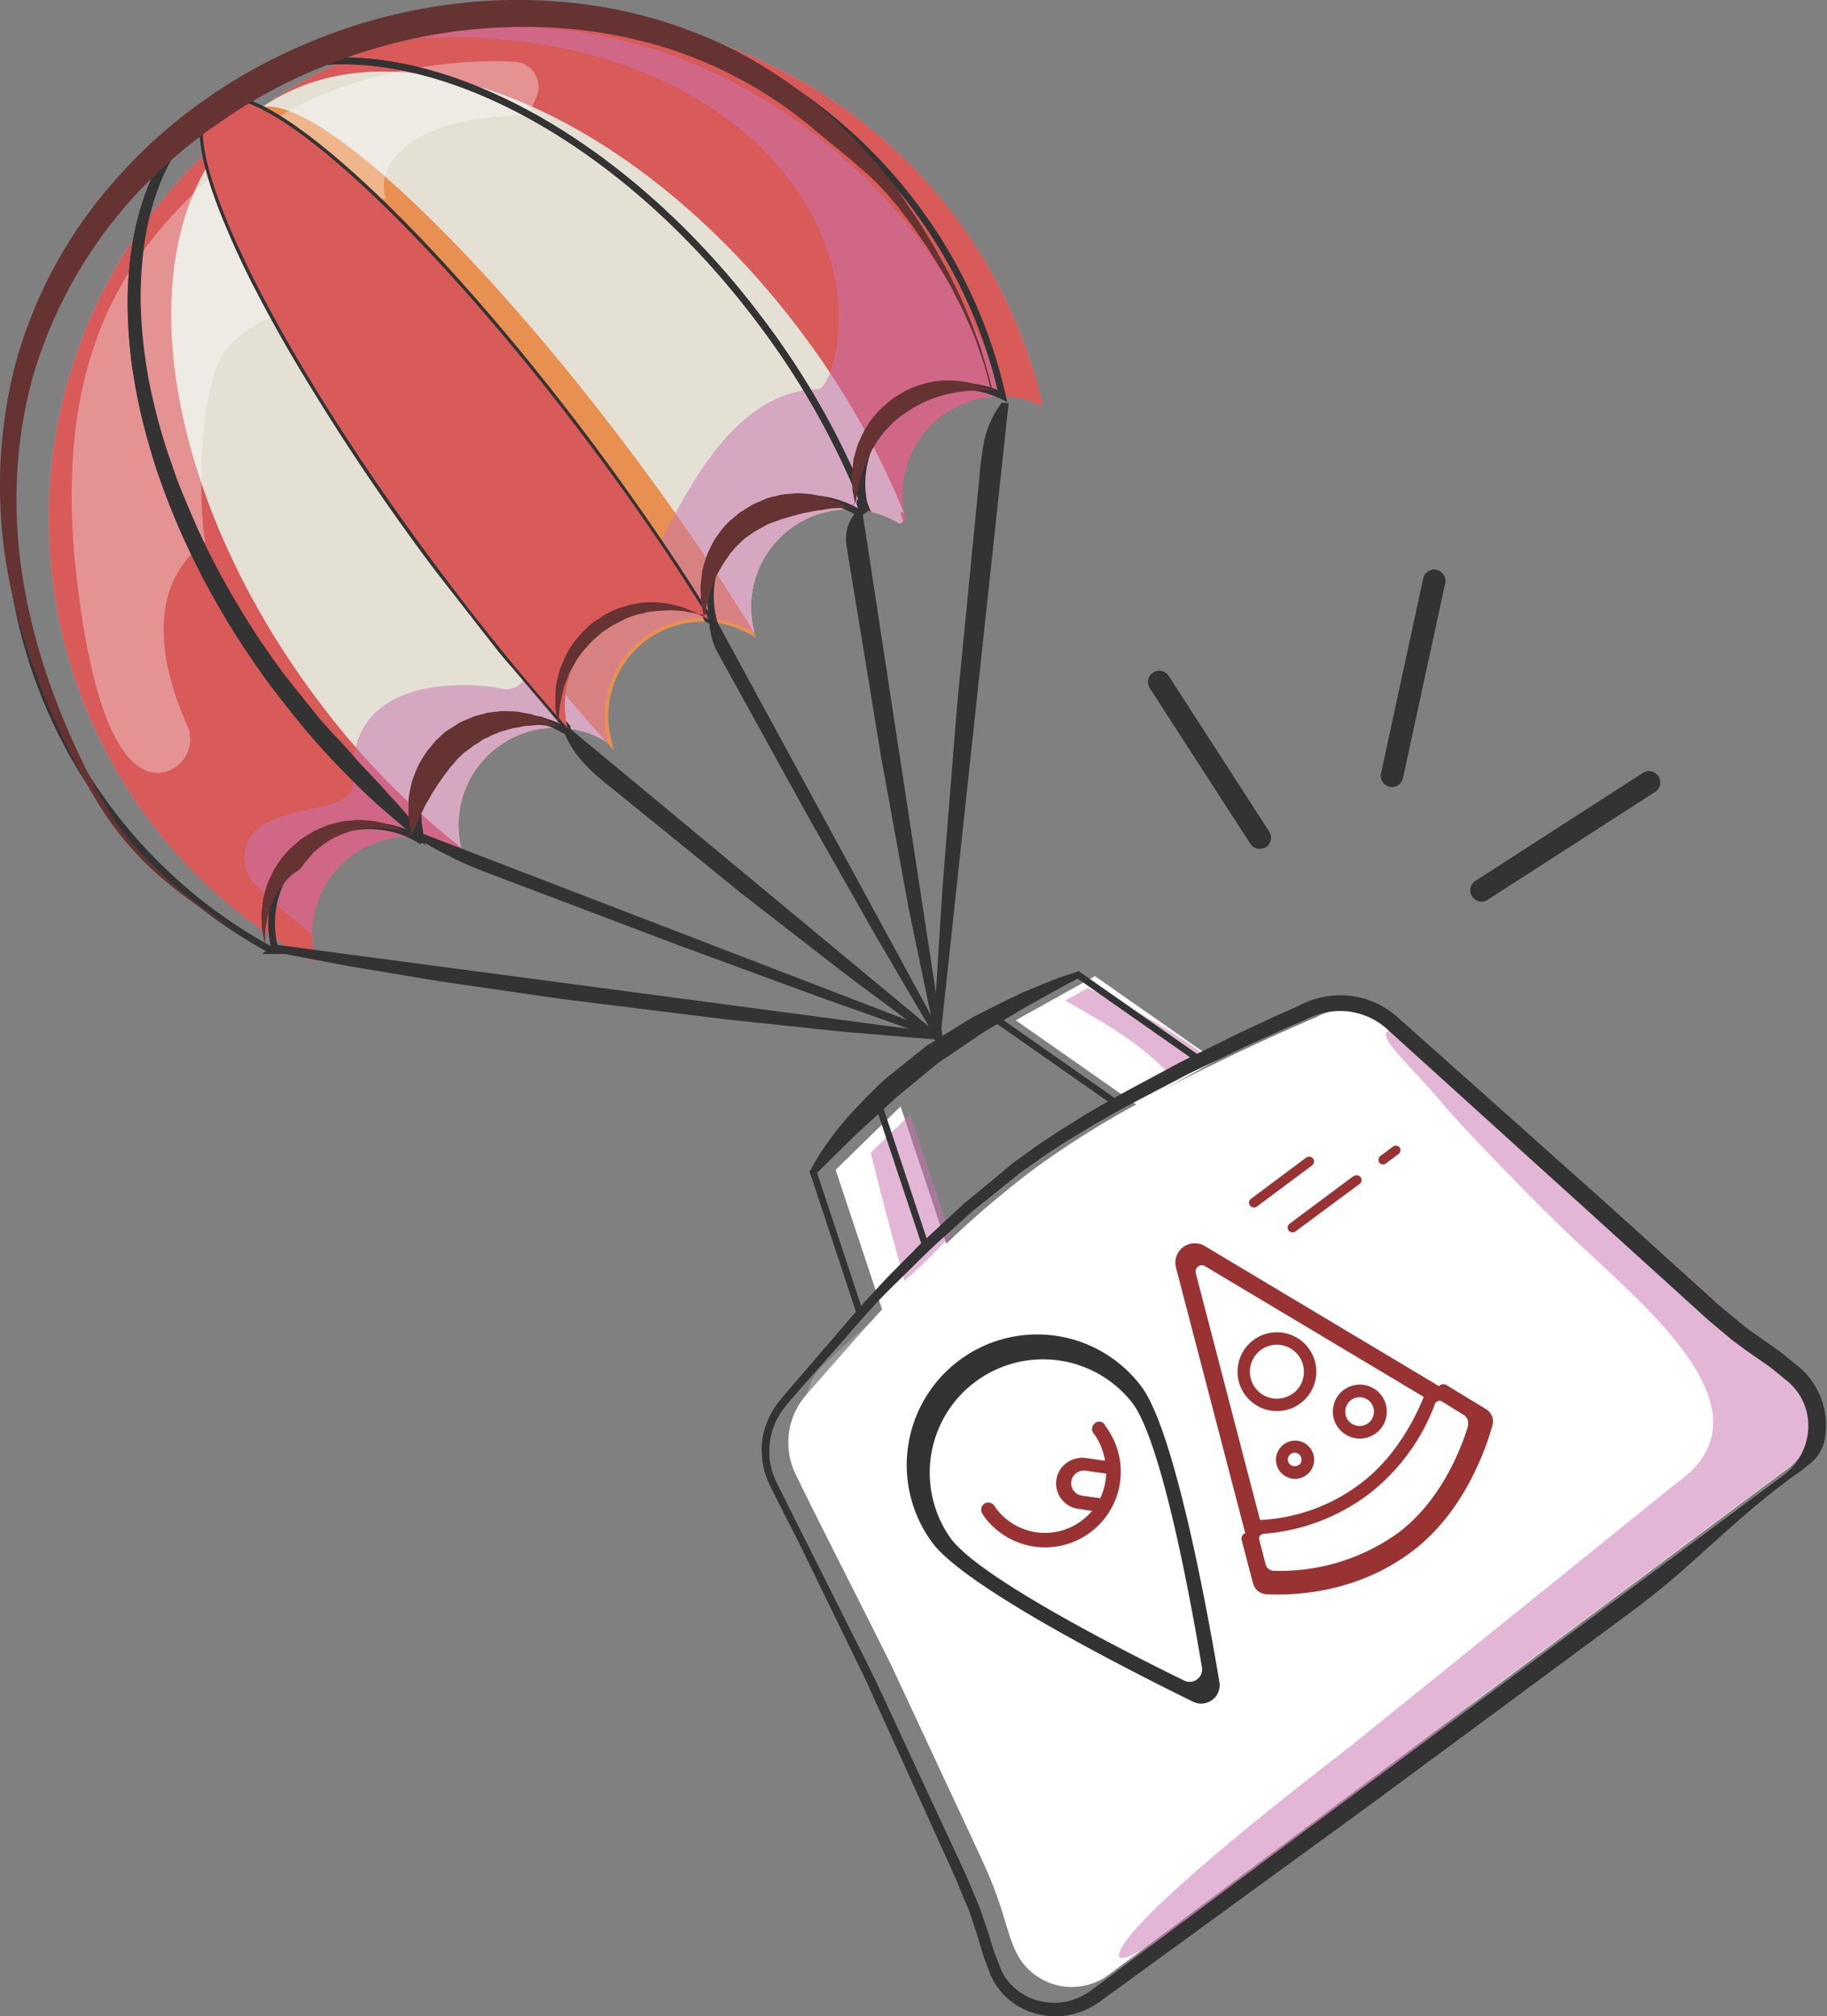 <svg xmlns="http://www.w3.org/2000/svg" viewBox="0 0 270.87 298.87"><rect x="0" y="0" width="270.87" height="298.87" fill="#808080" stroke="none"/><defs><style>.cls-1{isolation:isolate;}.cls-2,.cls-9{fill:#fff;}.cls-3{fill:#dcc6a7;opacity:0.31;mix-blend-mode:multiply;}.cls-4{fill:#d85a59;}.cls-5{fill:#e4e0d4;}.cls-6{fill:#e79051;stroke:#e79051;}.cls-12,.cls-6{stroke-miterlimit:10;}.cls-7{opacity:0.52;}.cls-8{fill:#c973b0;}.cls-9{opacity:0.34;}.cls-10{opacity:0.21;}.cls-11{fill:#333;}.cls-12{fill:none;stroke:#333;}.cls-13{fill:#633;}.cls-14{fill:#933;}</style></defs><title>Risorsa 1</title><g class="cls-1"><g id="Livello_2" data-name="Livello 2"><g id="sotto"><path class="cls-2" d="M265.87,203.51c-4.1-3.69-5.95-3.85-11.79-9.12l-6.55-5.93c-9.92-9-35.63-32.23-40.05-36.26a10.75,10.75,0,0,0-12.33-1.42s-11,4.57-22.83,10.84l7.92-4.41-17.9-12.52-11.75,6.54,17.85,12.49a134.86,134.86,0,0,0-14.89,9.37,144.56,144.56,0,0,0-13.25,11.26L133.52,164l-9.63,9.4,6.9,20.73,0-.05c-4.26,4.63-8,9-11.14,12.54a10.73,10.73,0,0,0-1.75,11.78c3.07,6.37,8.32,16.56,14.17,28.29l13.39,28.7c3.59,7.75,3.46,10.31,5.2,14a9.19,9.19,0,0,0,13.87,3.21l50.16-37.4L265,217.71A9.2,9.2,0,0,0,265.87,203.51Z"/><path class="cls-3" d="M141.72,32.28a73.91,73.91,0,0,1,12.9,27.95A14.48,14.48,0,0,0,134.28,77l-.87.65A14.47,14.47,0,0,0,111.85,93.7l-.11.08a14.48,14.48,0,0,0-21.56,16.08L90,110A14.46,14.46,0,0,0,68.48,126l-.16.12a14.48,14.48,0,0,0-21.56,16.07l-.41.31A74.64,74.64,0,1,1,141.72,32.28Z"/><path class="cls-4" d="M68.47,126l-.14.12a14.48,14.48,0,0,0-22.06,12.27,14.9,14.9,0,0,0,.49,3.8l-.41.31A74.64,74.64,0,0,1,37.27,17l.25-.18a1.57,1.57,0,0,0-.24.21l0,0a28.44,28.44,0,0,0-3.31,3.18l0,.06c-14.92,17-9.84,52.44,12.94,83a117.34,117.34,0,0,0,21.55,22.27Q68.43,125.84,68.47,126Z"/><path class="cls-4" d="M154.63,60.23A14.48,14.48,0,0,0,149,58.79a14.29,14.29,0,0,0-9.37,2.83A14.47,14.47,0,0,0,134.29,77l-.39.29c-.5-1.19-.52-1.69.14-1.21a117.56,117.56,0,0,0-15-26.53C96,18.61,63,3.62,42.47,13.76a26.18,26.18,0,0,0-3.12,1.79A74.63,74.63,0,0,1,154.63,60.23Z"/><path class="cls-5" d="M90.19,109.85,90,110a14.45,14.45,0,0,0-21.65,15.63,117.34,117.34,0,0,1-21.55-22.27c-22.78-30.56-27.86-66-12.94-83l0-.06a28.44,28.44,0,0,1,3.31-3.18,3.41,3.41,0,0,0-.63.88C33,25.34,47.46,54.39,70.69,85.56c6.55,8.79,13.13,16.85,19.39,23.88A2.45,2.45,0,0,0,90.19,109.85Z"/><path class="cls-5" d="M133.9,77.26l-.49.37A14.48,14.48,0,0,0,111.85,93.7l-.11.08a9.57,9.57,0,0,0-.84-.46c-.25-.46-.23-.54.14-.14-4.9-7.88-10.65-16.33-17.08-25C70.63,36.94,46.86,14.7,38.84,16.3h0s0,0,0,0a2.84,2.84,0,0,0-1.06.42,1.56,1.56,0,0,1,.2-.16c.29-.2.58-.42.87-.63a5.72,5.72,0,0,1,.57-.39,26.18,26.18,0,0,1,3.12-1.79C63,3.62,96,18.61,119,49.52a117.56,117.56,0,0,1,15,26.53C133.38,75.57,133.4,76.07,133.9,77.26Z"/><path class="cls-6" d="M110.9,93.32a14.46,14.46,0,0,0-20.82,16.12c-6.26-7-12.84-15.09-19.39-23.88C47.46,54.39,33,25.34,36.62,18a3.41,3.41,0,0,1,.63-.88l0,0,.43-.34a2.84,2.84,0,0,1,1.06-.42s0,0,0,0h0c8-1.6,31.79,20.64,55.12,51.91,6.43,8.64,12.18,17.09,17.08,25C110.67,92.78,110.65,92.86,110.9,93.32Z"/><g class="cls-7"><path class="cls-8" d="M141.85,43.72C124,13.86,90.93-1.37,61.39,5.71c20.55-1.45,44.74,4.77,57,22.87,10,14.75,4.88,29.09,2.87,29.12-14.41.18-21.72,21-24.23,23.75-4.81,5.26-24.58-.17-19.39,18.48.37,1.33-1.66,2.49-3,2.2-4.56-1-23.45-2.56-22.25,13.66.17,2.39-2.55,3.27-4.63,3.75-3.58.82-6.47,1.37-8.81,2.73a5.68,5.68,0,0,0-1.05,8.89,80.46,80.46,0,0,0,8.33,7.26,14.48,14.48,0,0,1,22.06-12.27l.14-.12q0-.19-.09-.42A14.45,14.45,0,0,1,90,110l.16-.13a2.45,2.45,0,0,1-.11-.41A14.46,14.46,0,0,1,110.9,93.32a9.57,9.57,0,0,1,.84.46l.11-.08a14.48,14.48,0,0,1,21.56-16.07l.49-.37.39-.29a14.47,14.47,0,0,1,5.34-15.35A14.29,14.29,0,0,1,149,58.79,86.48,86.48,0,0,0,141.85,43.72Z"/></g><g class="cls-7"><path class="cls-8" d="M140.94,183.16l-6-17.95-5.84,5.64c1.55,6.39,3.25,12.68,5,19A87.16,87.16,0,0,0,140.94,183.16Z"/><path class="cls-8" d="M173.33,159.22c1.87-.89,3.78-1.72,5.71-2.49a86.64,86.64,0,0,0-17.77-10.27l-3.34,1.85C163.51,151.49,169.1,154.62,173.33,159.22Z"/><path class="cls-8" d="M267.22,203.08c-3.81-3.44-5.62-3.72-11.06-8.59l-6.17-5.6c-7.52-6.75-33.33-28-42-35.92-6.36-1.37.61,4.27,5.85,10.57,2.48,3,12,12.94,18.79,19.45,10.22,9.83,31.21,26.08,16,36.79l-49.48,39.91s-32.92,25-33.24,30.13,52.83-37.73,52.83-37.73l47.57-35.43A8.8,8.8,0,0,0,267.22,203.08Z"/></g><path class="cls-9" d="M79.33,14.85l0-.07a3.75,3.75,0,0,0-3-5.63c-13.14-.69-30.88,3.39-38.78,11.27C27.35,30.62,6.36,43.12,11.39,85.85c2.76,23.5,8,28.76,12.12,28.72a5,5,0,0,0,4.27-7c-2.88-6.34-7.32-19.81,2.64-27.24-1.15-6.64-.88-24,3.29-28.72,2.29-2.62,5.58-4.82,8.47-4.75l.1-.12c-1.3-9.52,5.49-16.64,14.9-17.33C55.52,24,61.41,19.74,67.61,18.28a42.59,42.59,0,0,1,11.07-1.11A5.27,5.27,0,0,1,79.33,14.85Z"/><g class="cls-10"><path class="cls-2" d="M143,254c-5.07-10.53-10.27-23-12.85-29.39a13.22,13.22,0,0,1-.68-5.36c-.34-.68-.66-1.34-1-2-1.82-3.77-1.25-11.56,1.61-14.78,1.16-1.29,14-15,26.62-25a316.12,316.12,0,0,1,38.57-25.82l-15.62,8.49c-7.43,3.5-14.48,7.82-21.93,11.3l-.06,0c-1,.69-2,1.38-2.93,2.08-.67.5-1.32,1-2,1.52,0,0-28.57,24.95-31.29,28-2.86,3.22-3.43,11-1.6,14.78,3,6.24,8.15,16.21,13.87,27.7l13.11,28.09c3.51,7.58,3.38,10.09,5.09,13.7C152.35,288.09,160.09,289.43,143,254Z"/></g><path class="cls-11" d="M127.85,75.79l11.87,77.69.12.83L139,154l-9.67-3.43c-3.22-1.15-6.45-2.26-9.66-3.45l-19.25-7.08L81.28,132.8l-9.59-3.64c-1.58-.64-3.17-1.28-4.7-2.07-.76-.39-1.53-.76-2.29-1.17s-1.51-.85-2.23-1.35l.36-.94,76.57,29.46-.67.54-1.07-4.8-1-4.82-1-4.82c-.32-1.61-.67-3.21-1-4.82L131.14,115c-.3-1.61-.6-3.22-.85-4.84l-.79-4.85-1.58-9.7L126.33,86l-.79-4.85a6.53,6.53,0,0,1,0-2.49,6.1,6.1,0,0,1,1.29-2.68Z"/><path class="cls-11" d="M149.54,59.75l-10.12,94.08-.09.85-.72-.52-3.64-2.6-3.58-2.67c-2.39-1.79-4.81-3.53-7.15-5.36l-14.11-10.94L96.27,121.34l-6.93-5.62a24.25,24.25,0,0,1-3.22-3.11,14.42,14.42,0,0,1-2.45-4l.64-.77,54.93,45.58-.81.34.28-5.92.37-5.91.37-5.91c.14-2,.23-3.94.4-5.9l1.89-23.6c.14-2,.36-3.92.54-5.88l.58-5.89L144,83l1.16-11.78a50.48,50.48,0,0,1,.75-5.86,14.25,14.25,0,0,1,2.62-5.67Z"/><path class="cls-11" d="M40.68,140l98.53,13.09-.51.74-8.87-15.13-8.65-15.24c-1.46-2.53-2.84-5.11-4.26-7.66l-4.23-7.67-4.23-7.67c-.7-1.28-1.43-2.55-2.11-3.85a9.29,9.29,0,0,1-1.12-4.37l.88-.48,33.47,61.59.43.8-.93-.07c-4.15-.27-8.27-.69-12.4-1-2.07-.17-4.12-.41-6.18-.62l-6.18-.66-6.18-.65-6.17-.75-12.33-1.53-6.17-.77-6.14-.88L65,145.43l-12.26-2.05c-2.05-.34-4.08-.76-6.12-1.14s-4.07-.77-6.1-1.21Z"/><path class="cls-12" d="M31.51,15.27a2.25,2.25,0,0,0-.24.21l0,0c-18.9,15.36-14.76,53.6,9.58,86.25A118,118,0,0,0,62.38,124a3.15,3.15,0,0,0,.09.42l-.16.11a14.48,14.48,0,0,0-21.56,16.07l-.41.31A74.62,74.62,0,0,1,31.26,15.46Z"/><path class="cls-12" d="M135.71,30.69a74.09,74.09,0,0,1,12.91,28,14.48,14.48,0,0,0-20.34,16.75l-.39.28c-.49-1.18-.52-1.69.13-1.21a117.46,117.46,0,0,0-15-26.53C88.78,15.4,53.49.5,33.33,14A74.65,74.65,0,0,1,135.71,30.69Z"/><path class="cls-11" d="M65.08,83.66l9.45,12.15c.38.51.81,1,1.22,1.47L77,98.75l2.48,2.92,5,5.85.09.1,0,.16.08.35.08.35-.26.19-.16.12-.25.18-.31-.16-1.82-.94L80,107.2l-2-.37-2-.08-2,.22-2,.53-1.89.81c-.59.35-1.16.73-1.74,1.09s-1.06.9-1.59,1.34-.89,1-1.34,1.52A20.13,20.13,0,0,0,64.22,114c-.34.59-.56,1.25-.85,1.86s-.38,1.32-.58,2-.18,1.36-.28,2,0,1.37,0,2.06l.32,2,.23,1.37-1-.86h0c-2-1.7-4-3.36-6-5.1s-3.81-3.62-5.64-5.5S46.84,110,45.13,108l-4.9-6.18q-2.32-3.15-4.49-6.47c-1.42-2.21-2.79-4.45-4.07-6.74-.63-1.15-1.28-2.3-1.87-3.47s-1.19-2.34-1.74-3.54c-1.15-2.36-2.17-4.79-3.13-7.23-.49-1.22-.9-2.47-1.36-3.7s-.83-2.5-1.2-3.76c-.74-2.53-1.42-5.07-1.93-7.65-.29-1.29-.47-2.59-.7-3.89s-.38-2.61-.49-3.92a67.16,67.16,0,0,1-.32-7.9,57.92,57.92,0,0,1,.77-7.88A44.14,44.14,0,0,1,21.81,28a32.19,32.19,0,0,1,3.72-7,29.11,29.11,0,0,1,5.4-5.85l3.21-2.64-2.55,3.38h0a4,4,0,0,0-.9,1.91,10.44,10.44,0,0,0-.11,2.31,23.18,23.18,0,0,0,.83,4.7c.4,1.56.91,3.09,1.46,4.61s1.15,3,1.8,4.5,1.31,3,2,4.43,1.43,2.91,2.17,4.35q2.24,4.32,4.68,8.54A338.77,338.77,0,0,0,65.08,83.67Zm-.79.61h0A340.27,340.27,0,0,1,42.66,51.71q-2.44-4.23-4.7-8.58Q36.84,41,35.78,38.75t-2-4.46c-.65-1.5-1.25-3-1.82-4.56s-1.08-3.1-1.49-4.7a24.91,24.91,0,0,1-.86-4.89,11.64,11.64,0,0,1,.13-2.56,5,5,0,0,1,1.18-2.43h0l.67.74a28.7,28.7,0,0,0-5,5.82,30.74,30.74,0,0,0-3.36,6.83A42,42,0,0,0,21.41,36a64.62,64.62,0,0,0-.56,7.62,65.29,65.29,0,0,0,.45,7.65c.13,1.27.35,2.53.54,3.8s.45,2.52.76,3.77c.53,2.5,1.24,5,2,7.42.39,1.22.83,2.43,1.24,3.64s.9,2.41,1.38,3.6c1,2.38,2,4.75,3.09,7,.55,1.17,1.13,2.31,1.73,3.45s1.22,2.26,1.85,3.38c1.27,2.24,2.62,4.43,4,6.58.7,1.08,1.44,2.11,2.16,3.17s1.53,2.11,2.3,3.17l4.81,6c1.67,2,3.5,3.76,5.16,5.72s3.55,3.71,5.22,5.7a66.51,66.51,0,0,1,5.12,6h0l-.8.51L61.54,122c0-.73,0-1.46,0-2.2s.15-1.46.29-2.17.36-1.43.62-2.11.55-1.37.92-2a21.61,21.61,0,0,1,1.2-1.85A21.42,21.42,0,0,1,66,110c.55-.47,1-.93,1.65-1.4s1.24-.8,1.87-1.16l2-.88L73.7,106l2.18-.24,2.2.08,2.16.4,2.08.72,2,1-.56,0,.15-.11-.18.53-.11-.48.13.26-5-5.87-2.49-2.94L75,97.9c-.41-.49-.85-1-1.23-1.48L64.29,84.28Z"/><path class="cls-12" d="M113,47.93a117.46,117.46,0,0,1,15,26.53c-.65-.48-.62,0-.13,1.21l-.49.37a14.47,14.47,0,0,0-21.56,16.07l-.11.09a8.44,8.44,0,0,0-.83-.47c-.26-.46-.24-.54.13-.13-4.89-7.88-10.65-16.34-17.08-25C63.41,33.72,38.37,10.81,31.7,15.14a1,1,0,0,1,.2-.15l.88-.64c.18-.13.36-.26.55-.38C53.49.5,88.78,15.4,113,47.93Z"/><path class="cls-4" d="M88,66.63c6.43,8.63,12.19,17.09,17.08,25-.37-.41-.39-.33-.13.13a14.46,14.46,0,0,0-20.82,16.12c-6.26-7-12.85-15.09-19.4-23.88C40.37,51.36,25.63,21.07,31.24,15.51l0,0,.43-.34C38.37,10.81,63.41,33.72,88,66.63Z"/><path class="cls-11" d="M265,219.48c-5.61,4.14-10.66,9-15.91,13.62-2.64,2.29-5.37,4.45-8.18,6.51l-8.41,6.21-16.8,12.42c-5.61,4.12-11.19,8.3-16.83,12.39l-33.79,24.6-2.18,1.58-.55.35a3.77,3.77,0,0,1-.62.36,9,9,0,0,1-1.42.65,10.8,10.8,0,0,1-5.9.5,10.39,10.39,0,0,1-5.27-2.68,10.63,10.63,0,0,1-1-1.1,12.18,12.18,0,0,1-.83-1.24l-.35-.66-.09-.17-.06-.15,0-.07-.12-.31-.46-1.22c-.66-1.57-1.06-3.48-1.63-5.05l-.79-2.44c-.3-.8-.64-1.58-1-2.38-1.23-3.18-2.78-6.34-4.18-9.52l-8.62-19c-.73-1.58-1.42-3.2-2.18-4.74l-2.29-4.69-4.57-9.4c-1.52-3.13-3.05-6.26-4.65-9.36-.79-1.57-1.57-3.05-2.36-4.7l-.48-1.22c-.14-.43-.23-.9-.34-1.36a8,8,0,0,1-.17-1.37l-.05-.68c0-.23,0-.46,0-.69a11.22,11.22,0,0,1,1.56-5.22c.11-.2.21-.41.34-.6l.41-.55c.28-.36.55-.76.84-1.07l1.71-2,6.82-7.92,1.71-2c.3-.33.55-.65.88-1l.88-1,3.55-3.83,3.71-3.74.92-.94c.17-.16.29-.3.49-.48l.48-.44,1.91-1.77,3.84-3.55,4.08-3.35,2-1.67,1-.84,1.07-.79,2.12-1.53c.7-.51,1.46-1,2.19-1.48,1.47-1,3-1.93,4.46-2.85s3-1.79,4.53-2.68c3.1-1.75,6.15-3.33,9.22-5,1.52-.84,3.11-1.6,4.68-2.38l4.73-2.33c1.57-.78,3.17-1.48,4.75-2.23s3.19-1.46,4.8-2.16l-.15.07a13.12,13.12,0,0,1,7.66-1.54,12.79,12.79,0,0,1,7.17,3.25l10.23,9.1L238,178.23l10.17,9.18,5.08,4.58,1.27,1.15.32.29.16.14,0,0-.06-.05,0,0,.09.07.65.55,2.63,2.19c.88.73,1.75,1.27,2.62,1.92l2.84,2c.95.71,1.88,1.52,2.83,2.27l.35.29,0,0h0l.12.12.08.07.15.15c.21.22.38.37.62.65s.49.61.73.93.39.61.58.92a11.34,11.34,0,0,1,1.18,8.25,6.22,6.22,0,0,1-2.45,3.35C267,218.14,265.9,218.74,265,219.48Zm-.6-.8a9.2,9.2,0,0,0,3.47-5.33,8.69,8.69,0,0,0-.88-6.26c-.15-.23-.28-.47-.43-.68l-.48-.62c-.17-.21-.39-.41-.58-.61a3.54,3.54,0,0,0-.29-.28l-.33-.27c-.87-.7-1.72-1.44-2.63-2.12-1.84-1.28-3.77-2.59-5.59-4l-2.62-2.2-.66-.55c-.25-.21-.43-.39-.65-.58L251.43,194l-5.07-4.6-10.15-9.19-20.3-18.38-10.15-9.19a10.41,10.41,0,0,0-5.84-2.71,10.87,10.87,0,0,0-6.33,1.21h0q-2.4,1-4.78,2.1c-1.58.72-3.18,1.4-4.74,2.16l-4.7,2.25c-1.57.76-3.14,1.48-4.67,2.31-3.08,1.63-6.2,3.21-9.23,4.88-1.51.86-3,1.69-4.51,2.61s-3,1.78-4.41,2.74c-.73.48-1.46.93-2.17,1.43l-2.13,1.51-1.06.75-1,.82-2,1.62-4.06,3.25-3.87,3.5c-2.64,2.3-5,4.78-7.51,7.21s-4.8,5-7.08,7.67l-6.93,7.82-1.73,2a11.81,11.81,0,0,0-.79,1l-.38.49c-.12.17-.21.36-.32.54a9.63,9.63,0,0,0-.58,1.1l-.45,1.16a12.08,12.08,0,0,0-.42,2.45c0,.21,0,.42,0,.62l0,.63a6.16,6.16,0,0,0,.14,1.22c.1.39.16.79.28,1.19l.48,1.21c.71,1.5,1.54,3.1,2.3,4.64l4.68,9.34,4.68,9.35c1.56,3.1,3.15,6.22,4.59,9.4L140,271c1.45,3.17,3,6.27,4.32,9.54.34.81.7,1.61,1,2.43l.85,2.49c.29.83.54,1.65.79,2.47l.38,1.24c.13.4.31.81.47,1.21l.47,1.22.12.3,0,.08,0,0,.07.14.29.54c.2.36.47.68.7,1a8.84,8.84,0,0,0,.84.89,8.53,8.53,0,0,0,4.37,2.16,8.78,8.78,0,0,0,4.86-.46,9.4,9.4,0,0,0,2.19-1.19l2.08-1.54,33.5-25Z"/><path class="cls-11" d="M160.14,144.1l18.28,12.79-.57.82-18.28-12.8.51,0h0c-.9.48-1.82.94-2.71,1.43l-2.69,1.48c-.89.51-1.81,1-2.68,1.5l-2.64,1.57-2.64,1.57c-.9.5-1.72,1.1-2.57,1.67l-2.53,1.72c-.84.57-1.72,1.14-2.52,1.71l-4.76,3.91c-.79.65-1.59,1.29-2.32,2l-2.26,2.07-2.25,2.08c-.76.68-1.47,1.42-2.21,2.13-1.46,1.43-2.93,2.86-4.35,4.33l.11-.5,7,21.17-.95.32-7-21.18-.1-.29.21-.21h0a26.89,26.89,0,0,1,1.61-2.76c.58-.88,1.19-1.73,1.82-2.56s1.28-1.64,2-2.45,1.43-1.54,2.15-2.31,1.48-1.51,2.24-2.24a24.88,24.88,0,0,1,2.34-2.05l4.8-3.85.08-.06.12-.09,0,0,.17-.1.33-.21.67-.42,1.34-.84,2.68-1.67c.9-.54,1.8-1.1,2.73-1.55l2.79-1.42,2.81-1.35c.92-.47,1.9-.83,2.86-1.23s1.92-.79,2.89-1.16,2-.69,3-1h0l.26-.14.25.18,18.28,12.79-.57.82-18.28-12.8Z"/><polyline class="cls-12" points="130.42 164.18 137.34 185.01 130.42 164.18"/><polyline class="cls-12" points="147.85 151.18 166.14 163.98 147.85 151.18"/><path class="cls-13" d="M133.17,30.68h0c-.91-1.05-1.8-2.13-2.76-3.13s-1.93-1.87-3-2.77c-2-1.79-4.14-3.46-6.19-5.15a63.72,63.72,0,0,0-28-14A70.16,70.16,0,0,0,77.52,4,77.71,77.71,0,0,0,61.8,5.62a82.76,82.76,0,0,0-15.11,4.74A74.89,74.89,0,0,0,32.8,18,73.75,73.75,0,0,0,20.74,28.2,68,68,0,0,0,5,55.41,67.56,67.56,0,0,0,2.5,71.19,74.05,74.05,0,0,0,3.65,87.31,91.56,91.56,0,0,0,8,103.06a115,115,0,0,0,6.87,15l.25.46.1.19.13.22.56.88L17,121.55a14.33,14.33,0,0,0,1.2,1.66l1.24,1.6a17.92,17.92,0,0,0,1.35,1.54l1.4,1.51c.94,1,2,1.88,3,2.83a83.08,83.08,0,0,0,13.63,9.43h0l.41-.3h0l0,0-.39-2.12-.08-2.16c.08-.71.14-1.43.24-2.14s.35-1.4.56-2.09.54-1.33.86-2,.73-1.24,1.14-1.83.92-1.11,1.4-1.64l1.62-1.42,1.83-1.15c.64-.32,1.31-.59,2-.88s1.39-.38,2.08-.57,1.43-.17,2.14-.26,1.43.05,2.15.07,1.42.25,2.13.38l2,.69,1.92,1h0l.16-.12h0v0l-.09-.42h0l-.34-2.1c0-.71,0-1.42,0-2.13s.15-1.41.29-2.11.34-1.38.59-2,.53-1.32.89-1.93a20.88,20.88,0,0,1,1.16-1.78c.47-.53.89-1.12,1.41-1.6s1-1,1.63-1.37,1.19-.77,1.8-1.12l2-.85,2.06-.54,2.11-.24,2.13.08,2.09.39,2,.69,1.89,1h0l.16-.11h0v0l-.09-.42h0l-.34-2.1c0-.71,0-1.42,0-2.13s.16-1.41.29-2.11.35-1.38.6-2,.53-1.32.88-1.94.72-1.23,1.17-1.78.89-1.11,1.41-1.59,1-1,1.63-1.37,1.18-.79,1.8-1.12,1.29-.62,2-.84,1.36-.44,2.06-.54L95,89.36a4.78,4.78,0,0,1,1.06-.08,13.75,13.75,0,0,1,2.13.08,12.41,12.41,0,0,1,2.09.39,11.1,11.1,0,0,1,2,.69l1,.44c.32.15.63.34.94.5h0l.11-.08h0v0l-.4-2.12-.08-2.16c.08-.71.14-1.43.24-2.14s.34-1.4.55-2.09.55-1.33.86-2,.74-1.23,1.15-1.82.91-1.11,1.4-1.64L109.65,76l1.82-1.15c.65-.32,1.32-.58,2-.88s1.38-.38,2.08-.57,1.42-.17,2.14-.26,1.43,0,2.15.07,1.42.25,2.13.38l2,.69,1.92,1h0l.87-.65h0v0l-.38-2c0-.69-.06-1.38-.09-2.07s.14-1.38.2-2.06.33-1.34.49-2,.52-1.28.78-1.92a18.91,18.91,0,0,1,1-1.79,16.55,16.55,0,0,1,1.28-1.62l.34-.39.39-.34.78-.68a10.1,10.1,0,0,1,1.68-1.21,11.73,11.73,0,0,1,1.83-1,12.13,12.13,0,0,1,1.95-.67,12,12,0,0,1,2-.4,6,6,0,0,1,1-.08h1a17.92,17.92,0,0,1,2.06.19c.68.11,1.34.33,2,.49s1.29.51,1.93.76l-.06,0h0l-1-3.73c-.42-1.21-.83-2.44-1.26-3.65s-1-2.37-1.52-3.55-1.11-2.31-1.69-3.46-1.22-2.25-1.88-3.35-1.36-2.18-2-3.26l-2.18-3.16Zm1.08-.8,2.15,3.22,2,3.3c.64,1.12,1.26,2.26,1.89,3.39s1.16,2.31,1.73,3.46,1.05,2.36,1.57,3.54.92,2.41,1.39,3.62.78,2.46,1.18,3.69l1,3.75h0l0,0h-.09c-.39,0-.75,0-1.12,0s-.69,0-1,0c-.7.07-1.35.05-2,.15a13.88,13.88,0,0,0-1.86.3,12.42,12.42,0,0,0-1.75.43,16.53,16.53,0,0,0-1.63.59,9.61,9.61,0,0,0-1.47.69,11.6,11.6,0,0,0-1.45.83l-.86.58-.21.14-.06,0h0l.16-.11h0l0,0-.08.06-.32.27-.64.54-.32.26-.29.3-.57.61a3.78,3.78,0,0,0-.58.62c-.32.46-.73.88-1,1.37s-.65,1-.91,1.51-.5,1.08-.77,1.64l-.63,1.79c-.16.62-.3,1.27-.49,1.94s-.2,1.36-.36,2.12v0h0l-.88.65h0c-.91.12-1.7.18-2.42.21s-1.45.23-2.09.29-1.27.25-1.86.34-1.15.28-1.69.41-1.07.32-1.59.45-1,.34-1.5.51-.78.3-1.26.49q-.45.28-.93.54l-.47.27-.23.13-.12.07-.06,0,0,0h0l.23-.15c-.42.34-.87.64-1.33.95s-.8.75-1.24,1.12-.74.84-1.14,1.27l-1,1.45c-.31.51-.6,1.06-.93,1.62s-.47,1.18-.76,1.81-.36,1.29-.6,2-.26,1.42-.45,2.21v0h0l-.11.08v0h0c-.72-.19-1.44-.31-2.12-.44-.35,0-.67-.16-1-.17l-1-.08a10.94,10.94,0,0,0-2,0,15.22,15.22,0,0,0-1.92.18,4.39,4.39,0,0,0-.93.19c-.3.09-.61.14-.91.21a15,15,0,0,0-1.75.6L91,92.61c-.54.29-1.17.76-1.75,1.13L88,94.83c-.46.4-.82.9-1.25,1.34a18.44,18.44,0,0,0-1.13,1.47c-.35.51-.59,1.09-.94,1.62s-.49,1.17-.76,1.76-.38,1.24-.58,1.89l-.38,2c-.07.68-.09,1.38-.19,2.12h0l0,.44v0h0l-.15.11h0c-.82,0-1.57,0-2.26-.09s-1.42.08-2.07.09-1.31.24-1.91.31-1.19.32-1.75.45-1.09.43-1.61.59a15.42,15.42,0,0,1-1.48.72,5.79,5.79,0,0,1-1.09.71c-.23.15-.55.41-.82.62l-.87.62-.1.07-.06,0h0l.26-.18h0l0,0-.13.14-.27.28c-.17.18-.37.35-.56.52-.37.34-.61.79-1,1.14a3.36,3.36,0,0,0-.45.6l-.48.6c-.31.41-.57.86-.91,1.29a5,5,0,0,0-.43.69l-.48.72c-.3.5-.56,1-.92,1.59s-.55,1.16-.91,1.82c-.14.33-.27.67-.44,1s-.31.73-.51,1.13v0l-.23.46v0h0l-.16.11h0l-2.08-.58-2.08-.28c-.7,0-1.37,0-2,0s-1.32.17-2,.28-1.25.35-1.84.56-1.17.49-1.7.76-.91.58-1.4.9l-.84.69-.41.34-.21.17-.11.09,0,0,0,0v0h0c-.15.11.21-.14.17-.11L45.08,128a2.72,2.72,0,0,1-1.2,1.22,12.06,12.06,0,0,0-1.38,1.22c-.4.47-.75,1-1.15,1.5s-.61,1.13-.94,1.73-.44,1.25-.68,1.91l-.38,2.06-.06,2.16v0h0l-.41.31h0a84.3,84.3,0,0,1-13.9-9.12,47,47,0,0,1-10.82-12.56,116.82,116.82,0,0,1-7.42-14.9A92.87,92.87,0,0,1,1.72,87.72,72.54,72.54,0,0,1,2.1,54.66,68.43,68.43,0,0,1,8.26,39.19,69.53,69.53,0,0,1,18,25.66a74.92,74.92,0,0,1,12.54-11A78.77,78.77,0,0,1,45.08,6.61a80.59,80.59,0,0,1,15.9-5A78.85,78.85,0,0,1,77.55,0,74.23,74.23,0,0,1,94.08,2a70,70,0,0,1,15.58,5.83A69.22,69.22,0,0,1,134.25,29.88Z"/><path class="cls-11" d="M220,133.61a1.69,1.69,0,0,1-1.76-.73,1.67,1.67,0,0,1,.5-2.31l24.83-16a1.67,1.67,0,1,1,1.82,2.81l-24.84,16A1.68,1.68,0,0,1,220,133.61Z"/><path class="cls-11" d="M187.12,125.78a1.69,1.69,0,0,1-1.76-.73L170.46,102a1.67,1.67,0,1,1,2.81-1.81l14.91,23.08a1.68,1.68,0,0,1-.5,2.31A1.58,1.58,0,0,1,187.12,125.78Z"/><path class="cls-11" d="M206.73,116.63a1.65,1.65,0,0,1-.7,0,1.68,1.68,0,0,1-1.28-2L211,85.74a1.67,1.67,0,0,1,3.27.71L208,115.35A1.69,1.69,0,0,1,206.73,116.63Z"/><path class="cls-11" d="M142.24,201.62a19.37,19.37,0,0,0-4,27.07c4.86,6.51,28.41,18.53,38.64,23.55a2.74,2.74,0,0,0,3.91-2.91c-1.88-11.22-6.66-37.16-11.53-43.76A19.32,19.32,0,0,0,142.24,201.62Zm35.95,45.48a1.84,1.84,0,0,1-2.63,2c-8.82-4.31-30.21-15.16-34.6-21.06a16.8,16.8,0,0,1,26.93-20.08C172.28,213.82,176.58,237.42,178.19,247.1Z"/><path class="cls-14" d="M163.74,211.1a.81.81,0,0,0-.16-.16,1,1,0,0,0-1.23,0,1.15,1.15,0,0,0-.44.75,1.06,1.06,0,0,0,.24.8,7.79,7.79,0,0,1,1.31,2.56,8.66,8.66,0,0,1,.37,1.48l-2.74-.4a4,4,0,0,0-3,.74,3.74,3.74,0,0,0-1.42,2.19,3.78,3.78,0,0,0,.59,3,3.82,3.82,0,0,0,2.57,1.59l2.08.31a10.16,10.16,0,0,1-1,1,9.05,9.05,0,0,1-13.23-1.38,4.56,4.56,0,0,1-.27-.39,1,1,0,0,0-.3-.29,1,1,0,0,0-1.19,0,1.09,1.09,0,0,0-.28,1.47c.11.18.22.34.31.47a11.2,11.2,0,0,0,18-13.38Zm-3.34,10.59a1.86,1.86,0,0,1-1.52-2.35A1.9,1.9,0,0,1,161,218l3,.43a9.46,9.46,0,0,1-.88,3.65Z"/><path class="cls-14" d="M220.29,208.85l-5.83-3.54a.88.88,0,0,0-1,.05,1.14,1.14,0,0,0-.11.11l0,0-34.74-20.78a2.88,2.88,0,0,0-4.26,3.2l10.22,39.18a1,1,0,0,0,.07.18,1,1,0,0,0-.23.12.86.86,0,0,0-.32.91l1.68,6.41a2.17,2.17,0,0,0,2,1.62c3.69.19,13.12,0,21.49-6.28,7.68-5.73,10.95-15,12-18.71A2.17,2.17,0,0,0,220.29,208.85Zm-43-20.12a.9.9,0,0,1,.35-1,.88.88,0,0,1,1-.06l32.44,19.39c-1,2.51-3.92,8.77-9.35,12.82a26.66,26.66,0,0,1-14.92,5.42Zm40.37,22.62c-1.13,3.67-4.1,11.18-10.42,15.9a30,30,0,0,1-18.42,5.58,1.26,1.26,0,0,1-1.19-1l-.93-3.58a.71.71,0,0,1,.64-.9,29.62,29.62,0,0,0,15.61-5.9,30.18,30.18,0,0,0,9.81-13.38.72.72,0,0,1,1-.35l3.23,2A1.41,1.41,0,0,1,217.61,211.35Z"/><path class="cls-14" d="M198.39,211.61a4,4,0,1,0,.81-5.57A4,4,0,0,0,198.39,211.61Zm1.92-4.09a2.13,2.13,0,1,1-.44,3A2.14,2.14,0,0,1,200.31,207.52Z"/><path class="cls-14" d="M194,199.83a5.84,5.84,0,1,0-1.19,8.17A5.84,5.84,0,0,0,194,199.83Zm-2.29,6.69a4,4,0,1,1,.81-5.58A4,4,0,0,1,191.74,206.52Z"/><path class="cls-14" d="M190.29,214.12a2.83,2.83,0,1,0,4,.58A2.83,2.83,0,0,0,190.29,214.12Zm2.27,3a1,1,0,1,1,.2-1.36A1,1,0,0,1,192.56,217.17Z"/><path class="cls-14" d="M194.65,171.7a.75.75,0,0,0-1-.11l-8.19,6.11a.7.7,0,0,0,.06,1.17h0a.71.71,0,0,0,.79,0l8.16-6.08A.74.74,0,0,0,194.65,171.7ZM206.46,170l-1.81,1.35a.71.71,0,0,0-.06,1.08h0a.7.7,0,0,0,.91,0l1.77-1.32a.73.73,0,0,0,.22-1.06A.75.75,0,0,0,206.46,170Zm-5.79,4.32-9.48,7.07a.7.7,0,0,0,.06,1.17h0a.7.7,0,0,0,.78,0l9.45-7a.72.72,0,1,0-.82-1.17Z"/></g></g></g></svg>